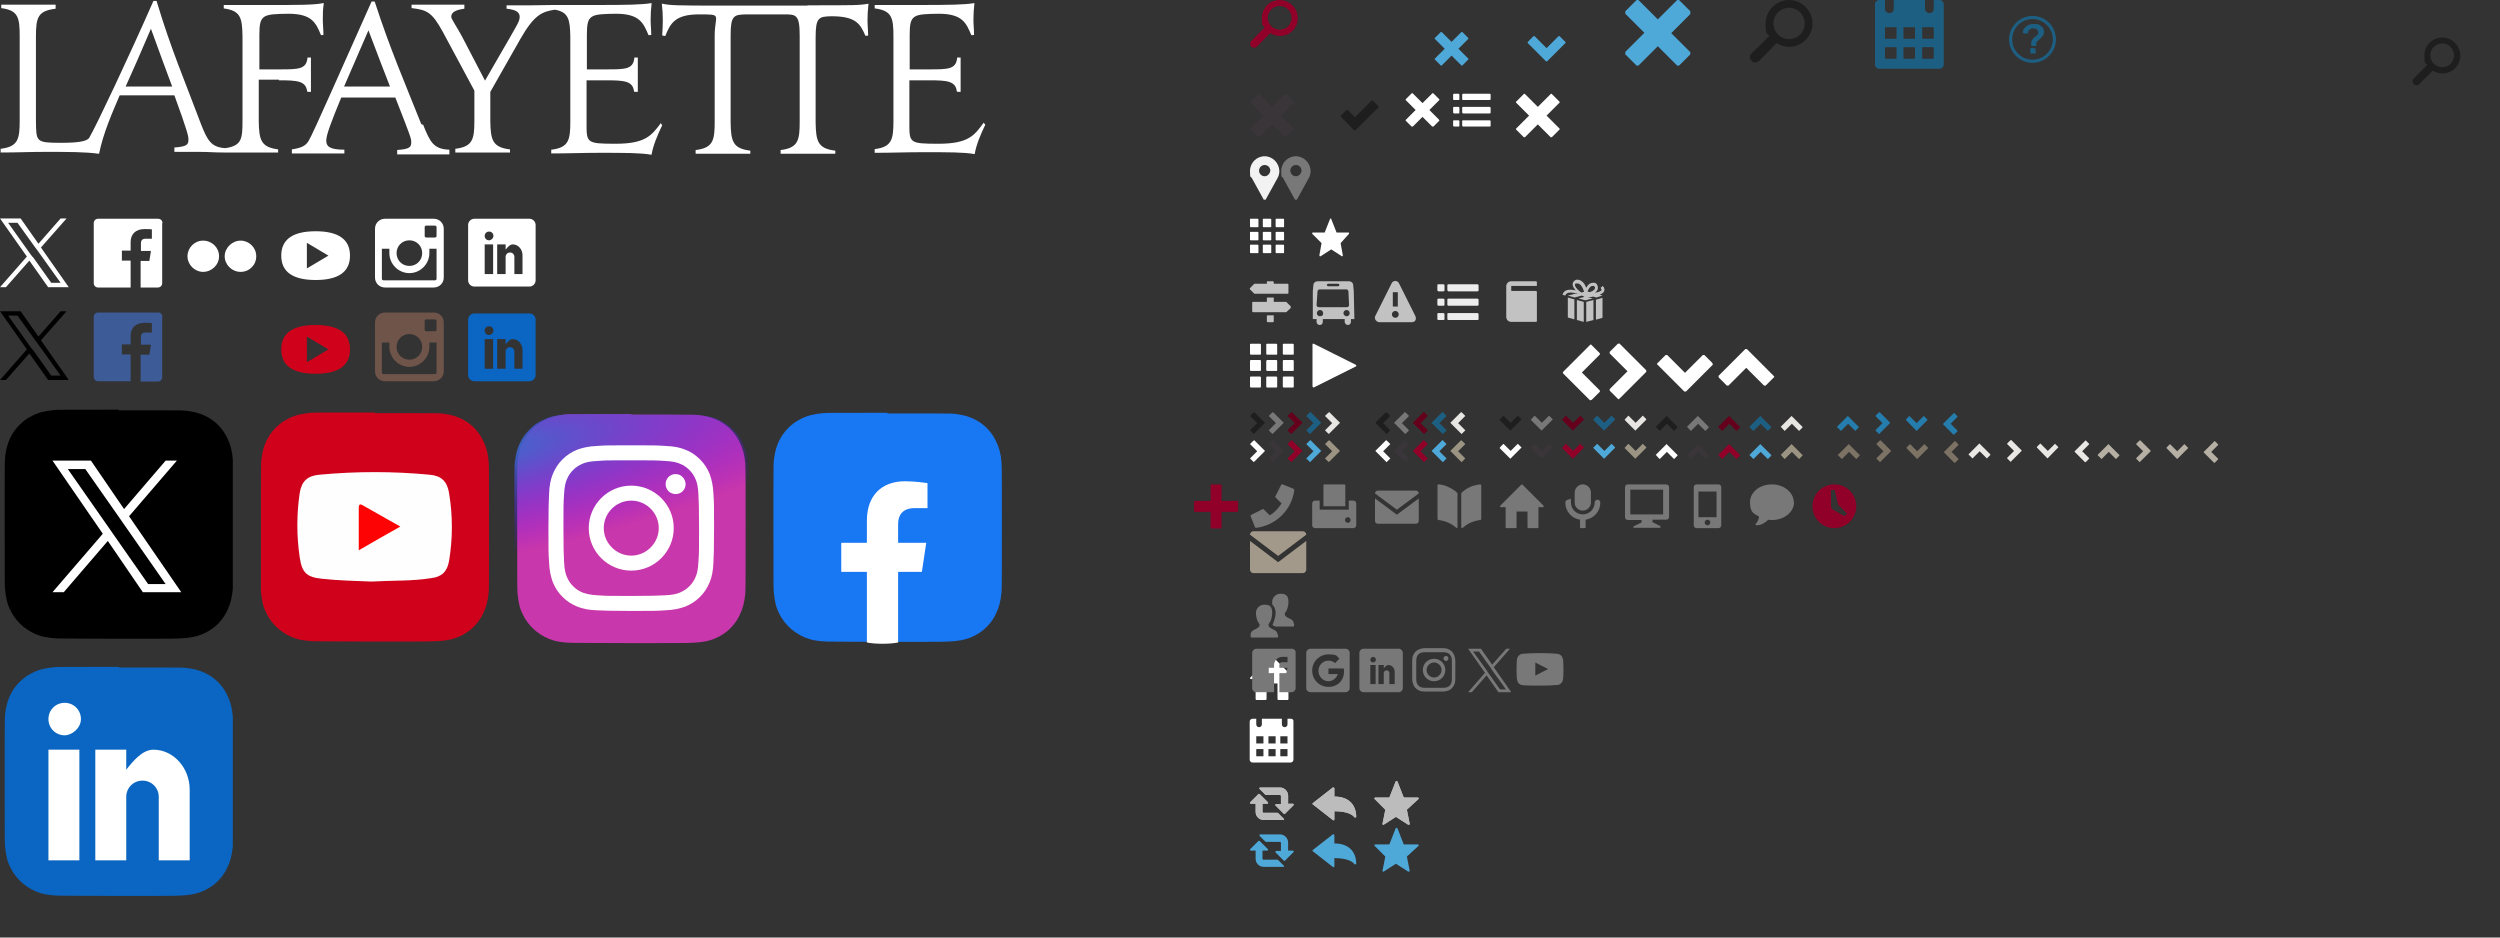 <svg id="Layer_1" data-name="Layer 1" xmlns="http://www.w3.org/2000/svg" width="800" height="300"><rect width="100%" height="100%" fill="#333333" stroke="none"/><defs><style>.cls-1 { fill: #910029; } .cls-1, .cls-2, .cls-3, .cls-4, .cls-5, .cls-6, .cls-7, .cls-8, .cls-9, .cls-10, .cls-11, .cls-12, .cls-13, .cls-14, .cls-15, .cls-16, .cls-17, .cls-18, .cls-19, .cls-20, .cls-21, .cls-22, .cls-23, .cls-24, .cls-25, .cls-26, .cls-27, .cls-28, .cls-29 { stroke-width: 0px; } .cls-2 { fill: #0a66c2; } .cls-3 { fill: #787878; } .cls-4 { fill: #1e1e1e; } .cls-5 { fill: #9b9482; } .cls-6 { fill: #b5b0a3; } .cls-7 { fill: url(#radial-gradient); } .cls-8 { fill: #e9e8e4; } .cls-9 { fill: #1d5f83; } .cls-10 { fill: #3c5b97; } .cls-11 { fill: #257dad; } .cls-12 { fill: #a2998b; } .cls-13 { fill: #d0011b; } .cls-14 { fill: #393539; } .cls-15, .cls-27 { isolation: isolate; opacity: .7; } .cls-15, .cls-29 { fill: #fff; } .cls-16 { fill: #000; } .cls-17 { fill: #65001c; } .cls-18 { fill: #4ea8d8; } .cls-19 { fill: #e8e6e2; } .cls-20 { fill: url(#radial-gradient-2); } .cls-21 { fill: #1877f2; } .cls-22 { fill: #fe0303; } .cls-23 { fill: #f2f2f2; } .cls-24 { fill: #bcbcbc; } .cls-25, .cls-27 { fill: #fefefe; } .cls-26 { fill: #7d7364; } .cls-28 { fill: #6e5449; }</style><radialGradient id="radial-gradient" cx="-4818.7" cy="-1933.1" fx="-4818.7" fy="-1933.1" r="36.5" gradientTransform="matrix(0 -2 -1.8 0 -3364.9 -9378.6)" gradientUnits="userSpaceOnUse"><stop offset="0" stop-color="#fd5"/><stop offset="0" stop-color="#fd5"/><stop offset=".5" stop-color="#ff543e"/><stop offset="1" stop-color="#c837ab"/></radialGradient><radialGradient id="radial-gradient-2" cx="506.5" cy="1068.2" fx="506.5" fy="1068.2" r="37.5" gradientTransform="rotate(78.7 -2195.072 -2088.94) scale(.9 -3.7)" gradientUnits="userSpaceOnUse"><stop offset="0" stop-color="#3771c8"/><stop offset="0" stop-color="#3771c8"/><stop offset="1" stop-color="#60f" stop-opacity="0"/></radialGradient></defs><path class="cls-1" d="M409.5 0c-3.2 0-5.7 2.6-5.7 5.7s.3 2.2.9 3.1l-4.3 4.3c-.5.5-.5 1.3 0 1.8.2.2.6.4.9.4s.6-.1.9-.4l4.3-4.3c.9.6 1.9.9 3.1.9 3.2 0 5.7-2.6 5.7-5.7S412.7 0 409.5 0zm0 9.5c-2.1 0-3.8-1.7-3.8-3.8s1.7-3.8 3.8-3.8 3.8 1.7 3.8 3.8-1.6 3.8-3.8 3.8z"/><path class="cls-4" d="M781.5 12c-3.2 0-5.7 2.6-5.7 5.7s.3 2.2.9 3.1l-4.3 4.3c-.5.5-.5 1.3 0 1.8.2.2.6.4.9.4s.6-.1.9-.4l4.3-4.3c.9.6 1.9.9 3.1.9 3.2 0 5.7-2.6 5.7-5.7s-2.6-5.8-5.8-5.8zm0 9.5c-2.1 0-3.8-1.7-3.8-3.8s1.7-3.8 3.8-3.8 3.8 1.7 3.8 3.8-1.6 3.8-3.8 3.8zM572.5 0c-4.1 0-7.5 3.4-7.5 7.5s.4 2.9 1.2 4l-5.7 5.6c-.7.6-.7 1.7 0 2.4.3.3.7.5 1.2.5s.8-.2 1.2-.5l5.6-5.7c1.2.7 2.5 1.2 4 1.2 4.1 0 7.5-3.4 7.5-7.5S576.6 0 572.5 0zm0 12.5c-2.8 0-5-2.2-5-5s2.2-5 5-5 5 2.2 5 5-2.2 5-5 5z"/><path class="cls-29" d="M288.6 25.7c0-.1 0 0 0 0zM400 70.2v2.3s.1.2.2.2h2.3c.1 0 .2 0 .2-.2v-2.3s-.1-.2-.2-.2h-2.3c-.1 0-.2 0-.2.2zm4.1 0v2.3s.1.2.2.2h2.3c.1 0 .2 0 .2-.2v-2.3s-.1-.2-.2-.2h-2.3c-.1 0-.2 0-.2.2zm4.1 0v2.3s.1.2.2.2h2.3c.1 0 .2 0 .2-.2v-2.3s-.1-.2-.2-.2h-2.3s-.2 0-.2.2zm-8.2 4.2v2.3s.1.2.2.2h2.3c.1 0 .2 0 .2-.2v-2.3s-.1-.2-.2-.2h-2.3c-.1 0-.2 0-.2.2zm4.1 0v2.3s.1.2.2.2h2.3c.1 0 .2 0 .2-.2v-2.3s-.1-.2-.2-.2h-2.3c-.1 0-.2 0-.2.2zm4.1 0v2.3s.1.2.2.2h2.3c.1 0 .2 0 .2-.2v-2.3s-.1-.2-.2-.2h-2.3s-.2 0-.2.2zm-8.2 4.1v2.3s.1.2.2.2h2.3c.1 0 .2 0 .2-.2v-2.3s-.1-.2-.2-.2h-2.3c-.1 0-.2 0-.2.2zm4.1 0v2.3s.1.2.2.2h2.3c.1 0 .2 0 .2-.2v-2.3s-.1-.2-.2-.2h-2.3c-.1 0-.2 0-.2.2zm4.1 0v2.3s.1.2.2.2h2.3c.1 0 .2 0 .2-.2v-2.3s-.1-.2-.2-.2h-2.3s-.2 0-.2.2zM138.8 70h-15.6c-1.8 0-3.2 1.4-3.2 3.2v15.6c0 1.8 1.4 3.2 3.2 3.2h15.6c1.8 0 3.2-1.4 3.2-3.2V73.2c0-1.8-1.4-3.2-3.2-3.2zm-7.8 6.9c2.3 0 4.1 1.8 4.1 4.1s-1.8 4.1-4.1 4.1-4.1-1.8-4.1-4.1 1.8-4.1 4.1-4.1zm8.7 12.3c0 .3-.2.5-.5.5h-16.5c-.3 0-.5-.2-.5-.5v-9.6h2.4V81c0 3.5 2.9 6.4 6.4 6.4s6.4-2.9 6.4-6.4 0-.9-.1-1.4h2.4v9.6h.1zm0-13.7c0 .3-.2.5-.5.5h-2.8c-.3 0-.5-.2-.5-.5v-2.8c0-.3.2-.5.5-.5h2.8c.3 0 .5.2.5.5v2.8z"/><path class="cls-28" d="M138.8 100h-15.6c-1.8 0-3.2 1.4-3.2 3.2v15.6c0 1.8 1.4 3.2 3.2 3.2h15.6c1.8 0 3.2-1.4 3.2-3.2v-15.6c0-1.8-1.4-3.2-3.2-3.2zm-7.8 6.9c2.3 0 4.1 1.8 4.1 4.1s-1.8 4.1-4.1 4.1-4.1-1.8-4.1-4.1 1.8-4.1 4.1-4.1zm8.7 12.3c0 .3-.2.5-.5.5h-16.5c-.3 0-.5-.2-.5-.5v-9.6h2.4v1.4c0 3.5 2.9 6.4 6.4 6.4s6.4-2.9 6.4-6.4 0-.9-.1-1.4h2.4v9.6h.1zm0-13.7c0 .3-.2.5-.5.5h-2.8c-.3 0-.5-.2-.5-.5v-2.8c0-.3.2-.5.5-.5h2.8c.3 0 .5.2.5.5v2.8z"/><path class="cls-13" d="M101 104c-7.3 0-11 2.6-11 7.8s3.7 7.8 11 7.8 11-2.6 11-7.8-3.7-7.8-11-7.8zm-2.8 11.9v-8.2l6.9 4.1-6.9 4.1z"/><path class="cls-29" d="M101 74c-7.3 0-11 2.6-11 7.8s3.7 7.8 11 7.8 11-2.6 11-7.8-3.7-7.8-11-7.8zm-2.8 11.9v-8.2l6.9 4.1-6.9 4.1zM70.1 82c0-2.8-2.3-5-5.1-5s-5 2.3-5 5 2.3 5 5 5 5.1-2.2 5.1-5zM82 82c0-2.8-2.3-5-5-5s-5.1 2.3-5.1 5 2.3 5 5.1 5 5-2.2 5-5z"/><path class="cls-10" d="M52 101.4c0-.8-.6-1.4-1.4-1.4H31.4c-.8 0-1.4.6-1.4 1.4v19.2c0 .8.6 1.4 1.4 1.4h10.4v-8.6H39v-3.2h2.8v-2.7c0-2.5 1.5-4.2 4.5-4.2s2.3.2 2.3.2v2.9h-2.1c-.9 0-1.4.5-1.4 1.4v2.5h3.2l-.5 3.2H45v8.6h5.5c.8 0 1.4-.6 1.4-1.4v-19.3h.1z"/><path class="cls-29" d="M52 71.4c0-.8-.6-1.4-1.4-1.4H31.4c-.8 0-1.4.6-1.4 1.4v19.2c0 .8.6 1.4 1.4 1.4h10.4v-8.6H39v-3.2h2.8v-2.7c0-2.5 1.5-4.2 4.5-4.2s2.3.2 2.3.2v2.9h-2.1c-.9 0-1.4.5-1.4 1.4v2.5h3.2l-.5 3.2H45V92h5.5c.8 0 1.4-.6 1.4-1.4V71.4h.1z"/><path class="cls-14" d="M409.9 37l4.1-4.1s.1 0 .1-.2c0 0 0-.2-.1-.2l-2.4-2.4s-.1-.1-.2-.1-.2 0-.2.1l-4.1 4.1-4.1-4.1s-.1-.1-.2-.1-.2 0-.2.1l-2.4 2.4s-.1 0-.1.2c0 0 0 .2.1.2l4.1 4.1-4.1 4.1s-.1 0-.1.2c0 0 0 .2.1.2l2.4 2.4h.4l4.1-4.1 4.1 4.1h.4l2.4-2.4s.1 0 .1-.2c0 0 0-.2-.1-.2l-4.1-4.1z"/><path class="cls-29" d="M494.9 37l4.1-4.1s.1 0 .1-.2c0 0 0-.2-.1-.2l-2.4-2.4s-.1-.1-.2-.1-.2 0-.2.1l-4.1 4.1-4.1-4.1s-.1-.1-.2-.1-.2 0-.2.1l-2.4 2.4s-.1 0-.1.2c0 0 0 .2.1.2l4.1 4.1-4.1 4.1s-.1 0-.1.2c0 0 0 .2.1.2l2.4 2.4h.4l4.1-4.1 4.1 4.1h.4l2.4-2.4s.1 0 .1-.2c0 0 0-.2-.1-.2l-4.1-4.1z"/><path class="cls-4" d="M441.1 34.4c.1 0 .1-.3 0-.4l-1.8-1.8h-.4l-5.3 5.3-2.3-2.3h-.4l-1.8 1.8c-.1 0-.1.3 0 .4l4.2 4.3h.4l7.4-7.3z"/><path class="cls-23" d="M404.7 50c-2.6 0-4.7 2.1-4.7 4.7s.2 1.6.6 2.3l3.8 6.9h.6l3.8-6.9c.4-.7.6-1.5.6-2.3-.1-2.6-2.2-4.7-4.7-4.7zm0 6.4c-1 0-1.8-.8-1.8-1.8s.8-1.8 1.8-1.8 1.8.8 1.8 1.8c-.1 1-.9 1.8-1.8 1.8z"/><path class="cls-15" d="M413 98.4c.1 0 .1-.3 0-.4l-1.4-1.4h-4v-1.4h-2.2v1.4H401c-.1 0-.3 0-.3.3v2.7c0 .2.1.3.3.3h10.6l1.4-1.3v-.2zm-.7-7.3c0-.2-.1-.3-.3-.3h-4.4v-.5c0-.2-.1-.3-.3-.3h-1.6c-.2 0-.3 0-.3.3v.5h-4l-1.4 1.4c-.1 0-.1.3 0 .4l1.4 1.4H412c.2 0 .3 0 .3-.3v-2.8.2zm-4.7 9.8h-2.2v1.9c0 .2.1.3.3.3h1.6c.1 0 .3 0 .3-.3v-1.9zm45.3.2l-5.2-10.4c-.2-.5-.7-.8-1.2-.8s-1 .3-1.2.8l-5.2 10.4c-.2.4-.2.9.1 1.3.3.4.7.7 1.2.7h10.4c.5 0 .9-.2 1.2-.7.1-.4.1-.9-.1-1.3zm-7.2-7.6h1.6v4.6h-1.6v-4.6zm.8 8.2c-.6 0-1.1-.5-1.1-1.1s.5-1.1 1.1-1.1 1.1.5 1.1 1.1-.5 1.1-1.1 1.1zm15.7-1.2s-.1-.3-.3-.3h-1.6c-.2 0-.3 0-.3.3v1.6c0 .2.1.3.3.3h1.6c.1 0 .3 0 .3-.3v-1.6zm0-4.6c0-.2-.1-.3-.3-.3h-1.6c-.2 0-.3 0-.3.3v1.6c0 .2.1.3.3.3h1.6c.1 0 .3 0 .3-.3v-1.6zm0-4.6c0-.2-.1-.3-.3-.3h-1.6c-.2 0-.3 0-.3.3v1.6s.1.3.3.3h1.6c.1 0 .3 0 .3-.3v-1.6zm10.9 9.2s-.1-.3-.3-.3h-9.3c-.2 0-.3 0-.3.3v1.6c0 .2.1.3.3.3h9.3c.1 0 .3 0 .3-.3v-1.6zm0-4.6c0-.2-.1-.3-.3-.3h-9.3c-.2 0-.3 0-.3.3v1.6c0 .2.1.3.3.3h9.3c.1 0 .3 0 .3-.3v-1.6zm0-4.6c0-.2-.1-.3-.3-.3h-9.3c-.2 0-.3 0-.3.3v1.6s.1.3.3.3h9.3c.1 0 .3 0 .3-.3v-1.6z"/><path class="cls-15" d="M462.2 100.5s-.1-.3-.3-.3h-1.6c-.2 0-.3 0-.3.3v1.6c0 .2.1.3.3.3h1.6c.1 0 .3 0 .3-.3v-1.6zm0-4.6c0-.2-.1-.3-.3-.3h-1.6c-.2 0-.3 0-.3.3v1.6c0 .2.1.3.3.3h1.6c.1 0 .3 0 .3-.3v-1.6zm0-4.6c0-.2-.1-.3-.3-.3h-1.6c-.2 0-.3 0-.3.3v1.6s.1.3.3.3h1.6c.1 0 .3 0 .3-.3v-1.6zm10.9 9.2s-.1-.3-.3-.3h-9.3c-.2 0-.3 0-.3.3v1.6c0 .2.1.3.3.3h9.3c.1 0 .3 0 .3-.3v-1.6zm0-4.6c0-.2-.1-.3-.3-.3h-9.3c-.2 0-.3 0-.3.3v1.6c0 .2.1.3.3.3h9.3c.1 0 .3 0 .3-.3v-1.6zm0-4.6c0-.2-.1-.3-.3-.3h-9.3c-.2 0-.3 0-.3.3v1.6s.1.3.3.3h9.3c.1 0 .3 0 .3-.3v-1.6z"/><path class="cls-29" d="M467 38.7s-.1-.2-.2-.2h-1.5c-.1 0-.3 0-.3.2v1.5s.1.3.3.3h1.5c.1 0 .2 0 .2-.3v-1.5zm0-4.2s-.1-.3-.2-.3h-1.5c-.1 0-.3 0-.3.3V36s.1.3.3.3h1.5c.1 0 .2 0 .2-.3v-1.5zm0-4.2c0-.1-.1-.3-.2-.3h-1.5c-.1 0-.3.1-.3.3v1.5c0 .1.1.2.3.2h1.5c.1 0 .2-.1.2-.2v-1.5zm10 8.4s-.1-.2-.3-.2h-8.5c-.1 0-.3 0-.3.2v1.5s.1.3.3.3h8.5c.1 0 .3 0 .3-.3v-1.5zm0-4.2s-.1-.3-.3-.3h-8.5c-.1 0-.3 0-.3.3V36s.1.3.3.3h8.5c.1 0 .3 0 .3-.3v-1.5zm0-4.2c0-.1-.1-.3-.3-.3h-8.5c-.1 0-.3.1-.3.3v1.5c0 .1.1.2.3.2h8.5c.1 0 .3-.1.3-.2v-1.5z"/><path class="cls-15" d="M491.8 90.3c0-.2-.1-.3-.3-.3h-7.9c-.9 0-1.6.7-1.6 1.6v9.8c0 .9.7 1.6 1.6 1.6h7.9c.2 0 .3 0 .3-.3v-9.3c0-.2-.1-.3-.3-.3h-7.9v-1.6h8.2v-1.2z"/><path class="cls-27" d="M430.9 101.2c-.3 0-.6-.2-.8-.4-.1-.2-.2-.4-.2-.6 0-.6.5-1 1-1s1 .4 1 1-.4 1-1 1zm-7.7-.3c-.2.2-.5.3-.8.3-.6 0-1-.4-1-1s.5-1 1-1 1 .4 1 1-.1.5-.2.7zm-1.6-7.6c0-.4.3-.7.7-.7h8.5c.4 0 .7.3.7.7l.2 4.3c0 .4-.3.7-.7.7h-9c-.4 0-.7-.3-.7-.7l.3-4.3zm3.4-2.5h3.2c.2 0 .4.2.4.4s-.2.4-.4.4H425c-.2 0-.4-.2-.4-.4s.2-.4.4-.4zm8.2 2.3l-.2-2c0-.6-.7-1.1-1.3-1.1h-10.1c-.6 0-1.3.5-1.3 1.1l-.2 2v9h1.2v.9c0 .5.4 1 1 1s1-.4 1-1v-.9h7v.9c0 .5.5 1 1 1s1-.4 1-1v-.9h1.1l-.2-9z"/><path class="cls-29" d="M420.3 124h.1l13.4-6.7c.1 0 .2 0 .2-.3s-.1-.2-.2-.3l-13.4-6.7h-.3s-.1 0-.1.2v13.4s0 .2.1.2c0 0 .1.2.2.2zM400 110.3v2.9c0 .2.1.3.3.3h2.9c.2 0 .3 0 .3-.3v-2.9c0-.2-.1-.3-.3-.3h-2.9c-.2 0-.3 0-.3.3zm5.2 0v2.9c0 .2.1.3.3.3h2.9c.2 0 .3 0 .3-.3v-2.9c0-.2-.1-.3-.3-.3h-2.9c-.1 0-.3 0-.3.3zm5.3 0v2.9c0 .2.1.3.3.3h2.9c.2 0 .3 0 .3-.3v-2.9c0-.2-.1-.3-.3-.3h-2.9c-.2 0-.3 0-.3.3zm-10.5 5.2v2.9c0 .2.1.3.3.3h2.9c.2 0 .3 0 .3-.3v-2.9c0-.2-.1-.3-.3-.3h-2.9c-.2 0-.3.2-.3.3zm5.2 0v2.9c0 .2.1.3.3.3h2.9c.2 0 .3 0 .3-.3v-2.9c0-.2-.1-.3-.3-.3h-2.9c-.1 0-.3.2-.3.3zm5.3 0v2.9c0 .2.1.3.3.3h2.9c.2 0 .3 0 .3-.3v-2.9c0-.2-.1-.3-.3-.3h-2.9c-.2 0-.3.2-.3.3zm-10.5 5.3v2.9c0 .2.1.3.3.3h2.9c.2 0 .3 0 .3-.3v-2.9c0-.2-.1-.3-.3-.3h-2.9c-.2 0-.3 0-.3.3zm5.2 0v2.9c0 .2.1.3.3.3h2.9c.2 0 .3 0 .3-.3v-2.9c0-.2-.1-.3-.3-.3h-2.9c-.1 0-.3 0-.3.3zm5.3 0v2.9c0 .2.1.3.3.3h2.9c.2 0 .3 0 .3-.3v-2.9c0-.2-.1-.3-.3-.3h-2.9c-.2 0-.3 0-.3.3z"/><path class="cls-18" d="M419.1 141l-1 1c-.1.1-.1.2 0 .2l2.2 2.2-2.2 2.2c-.1.1-.1.2 0 .2l1 1c.1.1.2.1.2 0l3.4-3.4c.1-.1.1-.2 0-.2l-3.4-3.4h-.1v.2h-.1z"/><path class="cls-9" d="M419.1 132l-1 1c-.1.1-.1.2 0 .2l2.2 2.2-2.2 2.2c-.1.1-.1.2 0 .2l1 1c.1.1.2.1.2 0l3.4-3.4c.1-.1.1-.2 0-.2l-3.4-3.4h-.1v.2h-.1z"/><path class="cls-14" d="M407.2 141h-.1l-1 1c-.1.1-.1.2 0 .2l2.2 2.2-2.2 2.2c-.1.1-.1.2 0 .2l1 1h.2l3.4-3.4c.1-.1.1-.2 0-.2l-3.4-3.4v.2h-.1z"/><path class="cls-4" d="M401.2 132h-.1l-1 1c-.1.1-.1.2 0 .2l2.2 2.2-2.2 2.2c-.1.1-.1.2 0 .2l1 1h.2l3.4-3.4c.1-.1.1-.2 0-.2l-3.4-3.4v.2h-.1z"/><path class="cls-3" d="M407.2 132h-.1l-1 1c-.1.1-.1.2 0 .2l2.2 2.2-2.2 2.2c-.1.1-.1.2 0 .2l1 1h.2l3.4-3.4c.1-.1.1-.2 0-.2l-3.4-3.4v.2h-.1z"/><path class="cls-1" d="M413.2 141h-.1l-1 1c-.1.1-.1.2 0 .2l2.2 2.2-2.2 2.2c-.1.1-.1.2 0 .2l1 1h.2l3.4-3.4c.1-.1.1-.2 0-.2l-3.4-3.4v.2h-.1z"/><path class="cls-17" d="M413.1 132l-1 1c-.1.1-.1.2 0 .2l2.2 2.2-2.2 2.2c-.1.1-.1.2 0 .2l1 1c.1.1.2.1.2 0l3.4-3.4c.1-.1.1-.2 0-.2l-3.4-3.4h-.1v.2h-.1z"/><path class="cls-5" d="M425.2 141h-.1l-1 1c-.1.1-.1.2 0 .2l2.2 2.2-2.2 2.2c-.1.1-.1.2 0 .2l1 1h.2l3.4-3.4c.1-.1.1-.2 0-.2l-3.4-3.4v.2h-.1z"/><path class="cls-19" d="M425.2 132h-.1l-1 1c-.1.1-.1.2 0 .2l2.2 2.2-2.2 2.2c-.1.1-.1.2 0 .2l1 1h.2l3.4-3.4c.1-.1.1-.2 0-.2l-3.4-3.4v.2h-.1z"/><path class="cls-29" d="M401.2 141h-.1l-1 1c-.1.1-.1.2 0 .2l2.2 2.2-2.2 2.2c-.1.1-.1.2 0 .2l1 1h.2l3.4-3.4c.1-.1.1-.2 0-.2l-3.4-3.4v.2h-.1z"/><path class="cls-18" d="M461.8 141l1 1c.1.1.1.2 0 .2l-2.2 2.2 2.2 2.2c.1.1.1.2 0 .2l-1 1c-.1.1-.2.1-.2 0l-3.4-3.4c-.1-.1-.1-.2 0-.2l3.4-3.4h.1s0 .2.1.2z"/><path class="cls-9" d="M461.8 132l1 1c.1.1.1.2 0 .2l-2.2 2.2 2.2 2.2c.1.1.1.2 0 .2l-1 1c-.1.1-.2.1-.2 0l-3.4-3.4c-.1-.1-.1-.2 0-.2l3.4-3.4h.1s0 .2.1.2z"/><path class="cls-14" d="M449.7 141h.1l1 1c.1.1.1.2 0 .2l-2.2 2.2 2.2 2.2c.1.1.1.2 0 .2l-1 1c-.1.1-.2.1-.2 0l-3.4-3.4c-.1-.1-.1-.2 0-.2l3.4-3.4c0 .1 0 .2.1.2z"/><path class="cls-4" d="M443.7 132h.1l1 1c.1.1.1.2 0 .2l-2.2 2.2 2.2 2.2c.1.1.1.2 0 .2l-1 1c-.1.1-.2.1-.2 0l-3.4-3.4c-.1-.1-.1-.2 0-.2l3.4-3.4c0 .1 0 .2.1.2z"/><path class="cls-3" d="M449.7 132h.1l1 1c.1.1.1.2 0 .2l-2.2 2.2 2.2 2.2c.1.1.1.2 0 .2l-1 1c-.1.1-.2.1-.2 0l-3.4-3.4c-.1-.1-.1-.2 0-.2l3.4-3.4c0 .1 0 .2.1.2z"/><path class="cls-1" d="M455.7 141h.1l1 1c.1.1.1.2 0 .2l-2.2 2.2 2.2 2.2c.1.1.1.2 0 .2l-1 1c-.1.1-.2.1-.2 0l-3.4-3.4c-.1-.1-.1-.2 0-.2l3.4-3.4c0 .1 0 .2.1.2z"/><path class="cls-17" d="M455.8 132l1 1c.1.1.1.2 0 .2l-2.2 2.2 2.2 2.2c.1.1.1.2 0 .2l-1 1c-.1.1-.2.1-.2 0l-3.4-3.4c-.1-.1-.1-.2 0-.2l3.4-3.4h.1s0 .2.1.2z"/><path class="cls-5" d="M467.7 141h.1l1 1c.1.1.1.2 0 .2l-2.2 2.2 2.2 2.2c.1.1.1.2 0 .2l-1 1c-.1.1-.2.1-.2 0l-3.4-3.4c-.1-.1-.1-.2 0-.2l3.4-3.4c0 .1 0 .2.1.2z"/><path class="cls-19" d="M467.7 132h.1l1 1c.1.1.1.2 0 .2l-2.2 2.2 2.2 2.2c.1.1.1.2 0 .2l-1 1c-.1.1-.2.1-.2 0l-3.4-3.4c-.1-.1-.1-.2 0-.2l3.4-3.4c0 .1 0 .2.1.2z"/><path class="cls-29" d="M443.7 141h.1l1 1c.1.1.1.2 0 .2l-2.2 2.2 2.2 2.2c.1.1.1.2 0 .2l-1 1c-.1.1-.2.1-.2 0l-3.4-3.4c-.1-.1-.1-.2 0-.2l3.4-3.4c0 .1 0 .2.1.2z"/><path class="cls-18" d="M510 143.1l1-1h.2l2.2 2.2 2.2-2.2c0-.1.2-.1.2 0l1 1v.2l-3.4 3.4c0 .1-.2.1-.2 0l-3.4-3.4c0-.1.2-.2.2-.2z"/><path class="cls-9" d="M510 134.1l1-1h.2l2.2 2.2 2.2-2.2c0-.1.2-.1.2 0l1 1v.2l-3.4 3.4c0 .1-.2.1-.2 0l-3.4-3.4c0-.1.2-.2.2-.2z"/><path class="cls-14" d="M490 143.2c0-.1 1-1.1 1-1.1h.2l2.2 2.2 2.2-2.2h.2l1 1c.1.1.1.2 0 .2l-3.4 3.4c-.1.1-.2.1-.2 0l-3.4-3.4h.2z"/><path class="cls-4" d="M480 134.2c0-.1 1-1.1 1-1.1h.2l2.2 2.2 2.2-2.2h.2l1 1c.1.1.1.2 0 .2l-3.4 3.4c-.1.1-.2.1-.2 0l-3.4-3.4h.2z"/><path class="cls-3" d="M490 134.2c0-.1 1-1.1 1-1.1h.2l2.2 2.2 2.2-2.2h.2l1 1c.1.1.1.2 0 .2l-3.4 3.4c-.1.1-.2.1-.2 0l-3.4-3.4h.2z"/><path class="cls-1" d="M500 143.2c0-.1 1-1.1 1-1.1h.2l2.2 2.2 2.2-2.2h.2l1 1c.1.1.1.2 0 .2l-3.4 3.4c-.1.1-.2.1-.2 0l-3.4-3.4h.2z"/><path class="cls-17" d="M500 134.1l1-1h.2l2.2 2.2 2.2-2.2h.2l1 1c.1.1.1.2 0 .2l-3.4 3.4c-.1.1-.2.1-.2 0l-3.4-3.4c0-.1.2-.2.2-.2z"/><path class="cls-5" d="M520 143.2c0-.1 1-1.1 1-1.1 0-.1.2-.1.2 0l2.2 2.2 2.2-2.2c0-.1.2-.1.2 0l1 1v.2l-3.4 3.4c0 .1-.2.1-.2 0l-3.4-3.4h.2z"/><path class="cls-19" d="M520 134.2c0-.1 1-1.1 1-1.1 0-.1.2-.1.2 0l2.2 2.2 2.2-2.2c0-.1.2-.1.2 0l1 1v.2l-3.4 3.4c0 .1-.2.1-.2 0l-3.4-3.4h.2z"/><path class="cls-29" d="M480 143.2c0-.1 1-1.1 1-1.1h.2l2.2 2.2 2.2-2.2h.2l1 1c.1.1.1.2 0 .2l-3.4 3.4c-.1.1-.2.1-.2 0l-3.4-3.4h.2z"/><path class="cls-18" d="M560 145.8l1 1c0 .1.2.1.2 0l2.2-2.2 2.2 2.2c0 .1.2.1.2 0l1-1v-.2l-3.4-3.4c0-.1-.2-.1-.2 0l-3.4 3.4c0 .1.2.1.2.2z"/><path class="cls-9" d="M560 136.8l1 1c0 .1.2.1.2 0l2.2-2.2 2.2 2.2c0 .1.2.1.2 0l1-1v-.2l-3.4-3.4c0-.1-.2-.1-.2 0l-3.4 3.4c0 .1.2.1.2.2z"/><path class="cls-14" d="M540 145.7c0 .1 1 1.1 1 1.1 0 .1.2.1.2 0l2.2-2.2 2.2 2.2c0 .1.2.1.2 0l1-1v-.2l-3.4-3.4c0-.1-.2-.1-.2 0l-3.4 3.4s.2 0 .2.1z"/><path class="cls-4" d="M530 136.7c0 .1 1 1.1 1 1.1 0 .1.2.1.2 0l2.2-2.2 2.2 2.2c0 .1.2.1.2 0l1-1v-.2l-3.4-3.4c0-.1-.2-.1-.2 0l-3.4 3.4s.2 0 .2.1z"/><path class="cls-3" d="M540 136.7c0 .1 1 1.1 1 1.1 0 .1.2.1.2 0l2.2-2.2 2.2 2.2c0 .1.2.1.2 0l1-1v-.2l-3.4-3.4c0-.1-.2-.1-.2 0l-3.4 3.4s.2 0 .2.1z"/><path class="cls-1" d="M550 145.7c0 .1 1 1.1 1 1.1 0 .1.2.1.2 0l2.2-2.2 2.2 2.2c0 .1.2.1.2 0l1-1v-.2l-3.4-3.4c0-.1-.2-.1-.2 0l-3.4 3.4s.2 0 .2.1z"/><path class="cls-17" d="M550 136.8l1 1c0 .1.2.1.2 0l2.2-2.2 2.2 2.2c0 .1.2.1.2 0l1-1v-.2l-3.4-3.4c0-.1-.2-.1-.2 0l-3.4 3.4c0 .1.2.1.2.2z"/><path class="cls-5" d="M570 145.7c0 .1 1 1.1 1 1.1 0 .1.2.1.2 0l2.2-2.2 2.2 2.2c0 .1.2.1.2 0l1-1v-.2l-3.4-3.4c0-.1-.2-.1-.2 0l-3.4 3.4s.2 0 .2.1z"/><path class="cls-19" d="M570 136.7c0 .1 1 1.1 1 1.1 0 .1.2.1.2 0l2.2-2.2 2.2 2.2c0 .1.2.1.2 0l1-1v-.2l-3.4-3.4c0-.1-.2-.1-.2 0l-3.4 3.4s.2 0 .2.1z"/><path class="cls-29" d="M530 145.7c0 .1 1 1.1 1 1.1 0 .1.2.1.2 0l2.2-2.2 2.2 2.2c0 .1.2.1.2 0l1-1v-.2l-3.4-3.4c0-.1-.2-.1-.2 0l-3.4 3.4s.2 0 .2.1z"/><path class="cls-3" d="M414.7 50c-2.6 0-4.7 2.1-4.7 4.7s.2 1.6.6 2.3l3.8 6.9h.6l3.8-6.9c.4-.7.6-1.5.6-2.3-.1-2.6-2.2-4.7-4.7-4.7zm0 6.4c-1 0-1.8-.8-1.8-1.8s.8-1.8 1.8-1.8 1.8.8 1.8 1.8c-.1 1-.9 1.8-1.8 1.8zm-.7 100.3c0-.2-.1-.2-.1-.3l-3.5-1.4c-.1-.1-.3 0-.4.1l-1.9 3.8c-.1.1 0 .2.1.3l1.9 1.9c-1 1.5-2.2 2.9-3.8 3.8l-1.9-1.9c-.1-.1-.2-.1-.3-.1l-3.8 1.9c-.1.1-.2.2-.1.4l1.4 3.5c0 .1.1.1.2.2h.2c6.4-.8 11.4-5.8 12.2-12.2h-.2zm20 11.4v-7c0-.5-.4-.9-.9-.9h-1.5v2.9h-9.3v-2.9h-1.5c-.5 0-.9.4-.9.9v7c0 .5.4.9.9.9H433c.6 0 1-.4 1-.9zm-1.8-1.7c0 .5-.4.9-.9.9s-.9-.4-.9-.9.4-.9.9-.9.9.4.9.9zm-8.7-4.4h7v-6.7c0-.2-.1-.3-.3-.3h-6.4c-.2 0-.3.1-.3.3v6.7zm23.5 1.1l7-5.2c0-.5-.4-.9-.9-.9h-12.2c-.5 0-.9.4-.9.9l7 5.2zm0 1.6l-7-5.2v7.2c0 .5.4.9.9.9h12.2c.5 0 .9-.4.9-.9v-7.2l-7 5.2zm19.1 4.3h.1c.1-.1.2-.2.2-.3v-10.8s0-.1-.1-.2c-1.2-1.2-2.8-1.9-3.9-2.3-1.2-.4-2.1-.4-2.1-.4-.1 0-.2 0-.2.1-.1 0-.1.1-.1.2v10.8c0 .1.1.3.3.3 0 0 3.4.3 5.7 2.5 0 0 0 .1.1.1zm1.8 0s.1 0 .2-.1c2.2-2.2 5.6-2.5 5.6-2.5.2 0 .3-.1.3-.3v-10.8c0-.1 0-.2-.1-.2s-.1-.1-.2-.1c0 0-.9.1-2.1.4-2 .6-3.2 1.6-3.9 2.3 0 .1-.1.1-.1.2v10.8c0 .1.1.2.2.3h.1z"/><path class="cls-12" d="M418 171.1c0-.6-.5-1.1-1.1-1.1h-15.8c-.6 0-1.1.5-1.1 1.1l9 6.8 9-6.8zm-18 2v9.2c0 .6.5 1.1 1.1 1.1h15.8c.6 0 1.1-.5 1.1-1.1v-9.2l-9 6.8-9-6.8z"/><path class="cls-29" d="M518 110h-.3l-2.6 2.6v.5l5.7 5.7-5.7 5.7v.5l2.6 2.6c0 .2.4.2.5 0l8.6-8.6v-.5l-8.6-8.6h-.2zm-9 18h.3l2.6-2.6c.1 0 .1-.4 0-.5l-5.7-5.7 5.7-5.7c.1 0 .1-.4 0-.5l-2.6-2.6c-.1-.2-.4-.2-.5 0l-8.6 8.6c-.1.2-.1.4 0 .5l8.6 8.6h.2zm41-7.5v.3l2.6 2.6h.5l5.7-5.7 5.7 5.7h.5l2.6-2.6c.2 0 .2-.4 0-.5l-8.6-8.6h-.5l-8.6 8.6v.2zm-2-4v-.3l-2.6-2.6h-.5l-5.7 5.7-5.7-5.7h-.5l-2.6 2.6c-.2 0-.2.4 0 .5l8.6 8.6h.5l8.6-8.6v-.2z"/><path class="cls-18" d="M469.8 18.7l-3.1-3.1 3.1-3.1c0-.1.1-.1.1-.2s0-.1-.1-.2l-1.8-1.8c-.1 0-.1-.1-.2-.1s-.1 0-.2.1l-3.1 3.1-3.1-3.1c-.1 0-.1-.1-.2-.1s-.1 0-.2.1l-1.8 1.8c0 .1-.1.1-.1.2s0 .1.1.2l3.1 3.1-3.1 3.1c0 .1-.1.1-.1.2s0 .1.1.2l1.8 1.8c.1 0 .1.1.2.1s.1 0 .2-.1l3.1-3.1 3.1 3.1c.1 0 .1.1.2.1s.1 0 .2-.1l1.8-1.8c0-.1.1-.1.1-.2s0-.2-.1-.2zm31.2-5.1s0-.1-.1-.2l-1.8-1.8c-.1-.1-.3-.1-.4 0l-3.8 3.8-3.8-3.8c-.1-.1-.3-.1-.4 0l-1.8 1.8c-.1.1-.1.3 0 .4l5.8 5.8c.1.1.3.1.4 0l5.8-5.8c.1 0 .1-.1.1-.2z"/><path class="cls-3" d="M414 199.6c0-2-2.9-1.5-2.9-3.3 0 0 1.2-1.3 1.2-3.7s-1.2-2.6-2.6-2.6-2.6 1.2-2.6 2.6v.8s1.1 1 1.1 2.7-1 3.9-1 3.9.3.3 1 .5h5.6c.2 0 .3-.1.3-.3v-.6h-.1zm-5.2 3.5c0-2-2.9-1.5-2.9-3.3 0 0 1.2-1.3 1.2-3.7s-1.2-2.6-2.6-2.6-2.6 1.2-2.6 2.6c0 2.4 1.2 3.7 1.2 3.7 0 1.8-2.9 1.3-2.9 3.3v.6c0 .2.1.3.3.3h8.2c.2 0 .3-.1.3-.3v-.6h-.2z"/><path class="cls-29" d="M460.5 38.3l-3.1-3.1 3.1-3.1s.1 0 .1-.2 0-.1-.1-.2l-1.8-1.8c-.1 0-.1-.1-.2-.1s-.1 0-.2.1l-3.1 3.1-3.1-3.1c-.1 0-.1-.1-.2-.1s-.1 0-.2.1l-1.8 1.8c0 .1-.1.1-.1.2s0 .1.1.2l3.1 3.1-3.1 3.1s-.1 0-.1.2 0 0 .1.2l1.8 1.8h.4l3.1-3.1 3.1 3.1h.4l1.8-1.8s.1 0 .1-.2c0 0-.1 0-.1-.2zM414 217.1c0-.1 0-.2-.1-.3l-6.7-6.7c-.1-.1-.3-.1-.4 0l-6.7 6.7c-.1.1-.1.2-.1.3s.2.2.3.2h1.5v6.4c0 .2.1.3.3.3h2.9c.2 0 .3-.1.3-.3v-5h3.5v5c0 .2.1.3.3.3h2.9c.2 0 .3-.1.3-.3v-6.4h1.5l.2-.2z"/><path class="cls-3" d="M494 162.1c0-.1 0-.2-.1-.3l-6.7-6.7c-.1-.1-.3-.1-.4 0l-6.7 6.7c-.1.1-.1.2-.1.3.1.1.2.2.3.2h1.5v6.4c0 .2.1.3.3.3h2.9c.2 0 .3-.1.3-.3v-5h3.5v5c0 .2.1.3.3.3h2.9c.2 0 .3-.1.3-.3v-6.4h1.5l.2-.2z"/><path class="cls-29" d="M413.1 230H412v1.8c0 .5-.4.9-.9.9s-.9-.4-.9-.9V230h-6.4v1.8c0 .5-.4.9-.9.9s-.9-.4-.9-.9V230h-1.2c-.5 0-.9.4-.9.9v12.2c0 .5.4.9.9.9H413c.5 0 .9-.4.9-.9v-12.2c.1-.5-.3-.9-.8-.9zm-8.7 12H402v-2.3h2.3v2.3h.1zm0-4.1H402v-2.3h2.3v2.3h.1zm3.8 4.1h-2.3v-2.3h2.3v2.3zm0-4.1h-2.3v-2.3h2.3v2.3zm3.8 4.1h-2.3v-2.3h2.3v2.3zm0-4.1h-2.3v-2.3h2.3v2.3z"/><path class="cls-3" d="M503.9 160.8c0 1.5 1.2 2.6 2.6 2.6s2.6-1.2 2.6-2.6v-3.2c0-1.4-1.2-2.6-2.6-2.6s-2.6 1.2-2.6 2.6v3.2zm8.2 0c0-.5-.4-.9-.9-.9s-.9.4-.9.9c0 2.1-1.7 3.8-3.8 3.8s-3.8-1.7-3.8-3.8-.4-.9-.9-.9-.9.4-.9.9c0 2.8 2 5.1 4.7 5.5v2.4c0 .2.1.3.3.3h1.2c.2 0 .3-.1.3-.3v-2.4c2.7-.4 4.7-2.7 4.7-5.5zm21-5.8h-12.2c-.5 0-.9.4-.9.9v9.6c0 .5.4.9.9.9h4.4v.8l-2.5 1.2c0 .1-.2.2-.2.3s.2.2.3.2h8.2c.2 0 .3-.1.3-.3s0-.2-.2-.3l-2.4-1.2v-.8h4.4c.5 0 .9-.4.9-.9v-9.6c0-.4-.5-.8-1-.8zm-.9 9.6h-10.5v-7.9h10.5v7.9zm17.7-9.6h-7c-.5 0-.9.4-.9.9v12.2c0 .5.4.9.9.9h7c.5 0 .9-.4.9-.9v-12.2c0-.5-.4-.9-.9-.9zm-3.5 13.1c-.5 0-.9-.4-.9-.9s.4-.9.9-.9.9.4.9.9-.4.9-.9.9zm2.9-2.6h-5.8v-8.2h5.8v8.2zm24.7-4.8c0-3.1-3.1-5.7-7-5.7s-7 2.5-7 5.7 1.1 3.6 2.9 4.6c-.2 1.5-1 2.3-1.1 2.3v.3c0 .1.2.2.3.2 1.7 0 3-1.1 3.8-1.8.4.1.8.1 1.2.1 3.9 0 7-2.6 7-5.7h-.1z"/><path class="cls-1" d="M587 155c-3.9 0-7 3.1-7 7s3.1 7 7 7 7-3.1 7-7-3.1-7-7-7zm3.1 10.1l-3.7-2.1-.2-.2c-.2-.2-.3-.5-.3-.8v-5.2h1.2l1.1 4.7 2.9 2.9-1 .7z"/><path class="cls-18" d="M540.9 16.7l-6.1-6.1 6.1-6.1v-.9L537.4.1c0-.1-.2-.1-.4-.1s-.3 0-.4.1l-6.1 6.1-6.1-6.1c-.1-.1-.2-.1-.4-.1s-.2 0-.4.1l-3.5 3.5v.8l6.1 6.1-6.1 6.1v.8l3.5 3.5c0 .1.2.1.4.1s.3 0 .4-.1l6.1-6.1 6.1 6.1c0 .1.2.1.4.1s.2 0 .4-.1l3.5-3.5v-.7z"/><path class="cls-24" d="M410.9 262.2s0-.1-.1-.2l-1.8-1.8s-.1-.1-.2-.1h-4.5c-.2 0-.3-.1-.3-.3v-2.6h1.5c.1 0 .2-.1.3-.2 0-.1 0-.2-.1-.3l-2.6-2.6c-.1-.1-.3-.1-.4 0l-2.6 2.6c-.1.1-.1.2-.1.3s.2.2.3.2h1.5v2.6c0 1.5 1.2 2.6 2.6 2.6h6.3c.1.1.2 0 .2-.2zm3-4.5c.1-.1.1-.2.1-.3s-.2-.2-.3-.2h-1.5v-2.6c0-1.4-1.2-2.6-2.6-2.6h-6.3c-.2 0-.3.1-.3.3s0 .1.1.2l1.8 1.8s.1.1.2.1h4.5c.2 0 .3.1.3.3v2.6h-1.5c-.1 0-.2.1-.3.2 0 .1 0 .2.1.3l2.6 2.6s.1.1.2.1.1 0 .2-.1l2.7-2.7zm19.5 3.8c.1.1.2.1.3.1h.1c.1 0 .2-.1.2-.3-.1-4-2.6-6.4-7-6.4v-2.6c0-.1-.1-.2-.2-.3s-.2 0-.3 0l-6.4 5c-.1 0-.1.1-.1.2s0 .2.1.2l6.4 5s.1.1.2.1h.1c.1 0 .2-.1.2-.3v-2.6c2.9 0 5.4.6 6.4 1.9zm20.5-5.8c.1-.1.1-.2.1-.3-.1-.1-.2-.2-.3-.2h-4.5l-2-5.1c0-.1-.2-.2-.3-.2s-.2.1-.3.2l-2 5.1h-4.5c-.1 0-.2.1-.3.2 0 .1 0 .2.1.3l3.4 3.4-.9 4.5c0 .1 0 .2.1.3.1.1.2.1.3 0l3.9-2.5 3.9 2.5h.4c.1-.1.1-.2.1-.3l-.9-4.5 3.7-3.4z"/><path class="cls-24" d="M410.9 262.2s0-.1-.1-.2l-1.8-1.8s-.1-.1-.2-.1h-4.5c-.2 0-.3-.1-.3-.3v-2.6h1.5c.1 0 .2-.1.3-.2 0-.1 0-.2-.1-.3l-2.6-2.6c-.1-.1-.3-.1-.4 0l-2.6 2.6c-.1.1-.1.2-.1.3s.2.2.3.2h1.5v2.6c0 1.5 1.2 2.6 2.6 2.6h6.3c.1.1.2 0 .2-.2zm3-4.5c.1-.1.1-.2.1-.3s-.2-.2-.3-.2h-1.5v-2.6c0-1.4-1.2-2.6-2.6-2.6h-6.3c-.2 0-.3.1-.3.3s0 .1.1.2l1.8 1.8s.1.1.2.1h4.5c.2 0 .3.1.3.3v2.6h-1.5c-.1 0-.2.1-.3.2 0 .1 0 .2.1.3l2.6 2.6s.1.1.2.1.1 0 .2-.1l2.7-2.7zm19.5 3.8c.1.1.2.1.3.1h.1c.1 0 .2-.1.2-.3-.1-4-2.6-6.4-7-6.4v-2.6c0-.1-.1-.2-.2-.3s-.2 0-.3 0l-6.4 5c-.1 0-.1.1-.1.2s0 .2.1.2l6.4 5s.1.1.2.1h.1c.1 0 .2-.1.2-.3v-2.6c2.9 0 5.4.6 6.4 1.9zm20.5-5.8c.1-.1.1-.2.1-.3-.1-.1-.2-.2-.3-.2h-4.5l-2-5.1c0-.1-.2-.2-.3-.2s-.2.1-.3.2l-2 5.1h-4.5c-.1 0-.2.1-.3.2 0 .1 0 .2.1.3l3.4 3.4-.9 4.5c0 .1 0 .2.1.3.1.1.2.1.3 0l3.9-2.5 3.9 2.5h.4c.1-.1.1-.2.1-.3l-.9-4.5 3.7-3.4z"/><path class="cls-18" d="M410.9 277.2s0-.1-.1-.2l-1.8-1.8s-.1-.1-.2-.1h-4.5c-.2 0-.3-.1-.3-.3v-2.6h1.5c.1 0 .2-.1.3-.2 0-.1 0-.2-.1-.3l-2.6-2.6c-.1-.1-.3-.1-.4 0l-2.6 2.6c-.1.1-.1.2-.1.3s.2.2.3.2h1.5v2.6c0 1.5 1.2 2.6 2.6 2.6h6.3c.1.1.2 0 .2-.2zm3-4.5c.1-.1.1-.2.1-.3s-.2-.2-.3-.2h-1.5v-2.6c0-1.4-1.2-2.6-2.6-2.6h-6.3c-.2 0-.3.1-.3.3s0 .1.1.2l1.8 1.8s.1.1.2.1h4.5c.2 0 .3.1.3.3v2.6h-1.5c-.1 0-.2.1-.3.2 0 .1 0 .2.1.3l2.6 2.6s.1.1.2.1.1 0 .2-.1l2.7-2.7zm19.5 3.8c.1.1.2.1.3.1h.1c.1 0 .2-.1.2-.3-.1-4-2.6-6.4-7-6.4v-2.6c0-.1-.1-.2-.2-.3-.1-.1-.2 0-.3 0l-6.4 5c-.1 0-.1.1-.1.2s0 .2.1.2l6.4 5s.1.1.2.1h.1c.1 0 .2-.1.2-.3v-2.6c2.9 0 5.4.6 6.4 1.9zm20.5-5.8c.1-.1.1-.2.1-.3-.1-.1-.2-.2-.3-.2h-4.5l-2-5.1c0-.1-.2-.2-.3-.2s-.2.1-.3.2l-2 5.1h-4.5c-.1 0-.2.1-.3.2 0 .1 0 .2.1.3l3.4 3.4-.9 4.5c0 .1 0 .2.1.3.1.1.2.1.3 0l3.9-2.5 3.9 2.5h.4c.1-.1.1-.2.1-.3l-.9-4.5 3.7-3.4z"/><path class="cls-9" d="M620.6 0h-1.8v2.8c0 .8-.6 1.4-1.4 1.4s-1.4-.7-1.4-1.4V0h-10v2.8c0 .8-.6 1.4-1.4 1.4s-1.4-.6-1.4-1.4V0h-1.8c-.8 0-1.4.6-1.4 1.4v19.2c0 .8.6 1.4 1.4 1.4h19.2c.8 0 1.4-.6 1.4-1.4V1.4c0-.8-.6-1.4-1.4-1.4zm-13.7 18.8h-3.7v-3.7h3.7v3.7zm0-6.4h-3.7V8.7h3.7v3.7zm5.9 6.4h-3.7v-3.7h3.7v3.7zm0-6.4h-3.7V8.7h3.7v3.7zm6 6.4h-3.7v-3.7h3.7v3.7zm0-6.4h-3.7V8.7h3.7v3.7z"/><path class="cls-29" d="M429 77.8l.7 3.9s0 .2-.1.3h-.2l-3.4-2.2-3.4 2.2h-.3s0-.2-.1-.3l.7-3.9-2.9-2.9c-.1 0-.1-.2-.1-.3s.1-.2.2-.2h3.8l1.7-4.3s.1-.2.2-.2.2 0 .2.2l1.7 4.3h3.8c.1 0 .2 0 .2.2s0 .2-.1.3l-2.6 2.9z"/><path class="cls-15" d="M501.7 95.2v6.4l2.1.6v-6.4m.8.2v6.4l2.2.6v-6.4m6 5.1v-6.4l-2.1.6v6.4m-3.1-5.7v6.4l2.3-.6V96m-5.9-2l-2.3.6 2.2.6 2.2-.6c.4 0 .7.3.9.4l-1.9.5 2.2.6 2.4-.6-1.6-.4c.5 0 1.1 0 1.7-.2l1 .3 2-.6-.9-.3c.7-.3 1.2-.6 1.4-1.1.2-.4.2-1-.4-1.7l-.7.6c.2.3.3.6.3.7-.2.4-.8.6-1.7.8h-.4c.1 0 .3-.2.4-.3.4-.4.6-.9.5-1.5s-.4-1.1-.9-1.3h-.7c-1 0-1.7.8-2.1 1.6-.3-.7-.6-1.4-1.1-1.8-.5-.5-1.1-.8-1.6-.8s-.6 0-.9.2c-.6.4-.9 1-.7 1.7.1.5.5 1 .9 1.5-1-.2-2.1-.3-3 0-.6.3-1 .7-1.2 1.4l.9.3c.1-.4.3-.6.7-.8.6-.3 1.5-.2 2.4 0l1.2.3m-1.2-2.8c-.1-.3 0-.5.3-.6h.5c.3 0 .7.2 1 .5.5.5.9 1.4 1.1 2.2l-.9.2c-.9-.6-1.8-1.5-2-2.2zm4.9 2.2l-.9-.2c.3-.9.9-1.8 1.6-1.8h.4c.3 0 .3.4.4.5 0 .3-.1.7-.5.9-.3.3-.7.4-1 .5z"/><path class="cls-9" d="M650.4 5.1c-4.1 0-7.5 3.4-7.5 7.5s3.4 7.5 7.5 7.5 7.5-3.4 7.5-7.5-3.3-7.5-7.5-7.5zm0 1c3.6 0 6.5 2.9 6.5 6.5s-2.9 6.5-6.5 6.5-6.5-2.9-6.5-6.5 2.9-6.5 6.5-6.5zm.2 1.6c-.4 0-.8 0-1.1.2-.4 0-.7.3-1 .5-.2.2-.5.4-.7.6-.3.4-.5.9-.5 1.4s1.6.3 1.6.3c0-.7.4-1.1.8-1.4.3-.2.7-.3 1.2-.2.2 0 .4.1.6.1.2.1.4.3.5.4 0 .2.2.3.2.6v.6c0 .1 0 .2-.2.3-.2.2-.4.4-.8.7-.3.2-.5.4-.6.6-.4.4-.5.7-.6 1.1v1.2h1.6v-.8c0-.2 0-.4.3-.6l.5-.5c.4-.3.6-.5.8-.8.4-.4.6-.6.7-.9 0-.2.2-.5.2-.7v-.3c0-.5-.2-1-.6-1.4l-.3-.3c-.4-.3-.8-.6-1.3-.7h-1.3zm-.9 7.7v1.7h1.7v-1.6c0-.1-1.7-.1-1.7-.1z"/><path class="cls-11" d="M588 136.8l1 1c0 .1.2.1.2 0l2.2-2.2 2.2 2.2c0 .1.2.1.2 0l1-1v-.2l-3.4-3.4c0-.1-.2-.1-.2 0l-3.4 3.4c0 .1.2.1.2.2zm13.2-4.8l-1 1v.2l2.2 2.2-2.2 2.2v.2l1 1c0 .1.2.1.2 0l3.4-3.4v-.2l-3.4-3.4v.2h-.2zm15.5 2.2l-1-1c0-.1-.2-.1-.2 0l-2.2 2.2-2.2-2.2c0-.1-.2-.1-.2 0l-1 1v.2l3.3 3.4c0 .1.2.1.2 0l3.4-3.4v-.2zm8.7 4.8l1-1v-.2l-2.2-2.2 2.2-2.2v-.2l-1-1c0-.1-.2-.1-.2 0l-3.4 3.4v.2l3.4 3.4v-.2h.2z"/><path class="cls-1" d="M390.9 160.3v-5s0-.1-.1-.2-.1 0-.2-.1h-2.9s-.1 0-.2.1c0 0 0 .1-.1.2v5h-5s-.1 0-.2.1c0 0-.1.1-.1.2v2.9s0 .1.1.2c0 0 .1.1.2.1h5v5s0 .1.1.2c0 0 .1.1.2.1h2.9s.1 0 .2-.1.1-.1.1-.2v-5h5s.1 0 .2-.1c0 0 .1-.1.1-.2v-2.9s0-.1-.1-.2c0 0-.1-.1-.2-.1h-5z"/><path class="cls-26" d="M588.3 145.8l1 1c0 .1.2.1.2 0l2.2-2.2 2.2 2.2c0 .1.2.1.2 0l1-1v-.2l-3.4-3.4c0-.1-.2-.1-.2 0l-3.4 3.4c0 .1.2.1.2.2zm13.2-4.8l-1 1v.2l2.2 2.2-2.2 2.2v.2l1 1c0 .1.2.1.2 0l3.4-3.4v-.2l-3.4-3.4v.2h-.2zm15.4 2.2l-1-1c0-.1-.2-.1-.2 0l-2.2 2.2-2.2-2.2c0-.1-.2-.1-.2 0l-1 1v.2l3.3 3.4c0 .1.2.1.2 0l3.4-3.4v-.2zm8.8 4.8l1-1v-.2l-2.2-2.2 2.2-2.2v-.2l-1-1c0-.1-.2-.1-.2 0l-3.4 3.4v.2l3.4 3.4v-.2h.2z"/><path class="cls-6" d="M671.4 145.8l1 1c0 .1.2.1.2 0l2.2-2.2 2.2 2.2c0 .1.2.1.2 0l1-1v-.2l-3.4-3.4c0-.1-.2-.1-.2 0l-3.4 3.4c0 .1.2.1.2.2zm13.2-4.8l-1 1v.2l2.2 2.2-2.2 2.2v.2l1 1c0 .1.2.1.2 0l3.4-3.4v-.2l-3.4-3.4v.2h-.2zm15.5 2.2l-1-1c0-.1-.2-.1-.2 0l-2.2 2.2-2.2-2.2c0-.1-.2-.1-.2 0l-1 1v.2l3.3 3.4c0 .1.2.1.2 0l3.4-3.4v-.2zm8.7 4.8l1-1v-.2l-2.2-2.2 2.2-2.2v-.2l-1-1c0-.1-.2-.1-.2 0l-3.4 3.4v.2l3.4 3.4c0-.1 0-.2.2-.2z"/><path class="cls-8" d="M630.1 145.6l1 1c0 .1.2.1.2 0l2.2-2.2 2.2 2.2c0 .1.2.1.2 0l1-1v-.2l-3.4-3.4c0-.1-.2-.1-.2 0l-3.4 3.4c0 .1.2.2.2.2zm13.2-4.7l-1 1v.2l2.2 2.2-2.2 2.2v.2l1 1c0 .1.2.1.2 0l3.4-3.4v-.2l-3.4-3.4v.2h-.2zm15.4 2.2l-1-1c0-.1-.2-.1-.2 0l-2.2 2.2-2.3-2.3c0-.1-.2-.1-.2 0l-1 1v.2l3.3 3.4c0 .1.2.1.2 0l3.4-3.5zm8.8 4.7l1-1v-.2l-2.2-2.2 2.2-2.2v-.2l-1-1c0-.1-.2-.1-.2 0l-3.4 3.4v.2l3.4 3.4c0-.1 0-.2.2-.2z"/><path class="cls-16" d="M38 131.1c-15.3 0-19.7 0-20.6.1-3.1.3-5.1.8-7.2 1.9-1.7.8-2.9 1.8-4.2 3.1-2.3 2.4-3.7 5.4-4.2 8.9-.3 1.8-.3 2-.3 10.8v11.9c0 15.2 0 19.7.1 20.6.3 3 .7 5 1.8 7 1.9 4 5.7 7 9.9 8.2 1.5.4 3.2.6 5.3.7.9 0 10.1.1 19.4.1s18.4 0 19.3-.1c2.4-.1 3.9-.3 5.5-.7 4.4-1.2 8-4.1 9.9-8.2 1-2 1.5-4 1.8-6.9v-41.4c-.2-2.9-.8-4.9-1.8-7-.9-1.8-1.8-3-3.1-4.3-2.4-2.3-5.4-3.7-8.9-4.2-1.8-.3-2-.3-10.8-.3H38v-.2z"/><path id="Dark_Blue" data-name="Dark Blue" class="cls-16" d="M63.1 201.5H12.9c-4.6 0-8.4-3.8-8.4-8.4v-50.2c0-4.6 3.8-8.4 8.4-8.4h50.2c4.6 0 8.4 3.8 8.4 8.4v50.2c0 4.6-3.8 8.4-8.4 8.4z"/><path class="cls-13" d="M120 132c-15.3 0-19.7 0-20.6.1-3.1.3-5.1.8-7.2 1.9-1.7.8-2.9 1.8-4.2 3.1-2.3 2.4-3.7 5.4-4.2 8.9-.3 1.8-.3 2-.3 10.8v32.5c.3 3 .7 5 1.8 7 1.9 4 5.7 7 9.9 8.2 1.5.4 3.2.6 5.3.7.9 0 10.1.1 19.4.1s18.4 0 19.3-.1c2.4-.1 3.9-.3 5.5-.7 4.4-1.2 8-4.1 9.9-8.2 1-2 1.5-4 1.8-6.9.1-.6.1-10.6.1-20.7s0-20.1-.1-20.7c-.2-2.9-.8-4.9-1.8-7-.9-1.8-1.8-3-3.1-4.3-2.4-2.3-5.4-3.7-8.9-4.2-1.8-.3-2-.3-10.8-.3h-11.9v-.2z"/><path class="cls-25" d="M118.9 186.1c-4.8-.2-10.4-.3-15.9-.9-4.9-.5-6.4-2-7.1-6.9-1-6.8-1-13.7 0-20.5.6-3.8 2.5-5.6 6.4-5.9 11.7-1.1 23.4-1.1 35.1 0 3.8.3 5.7 2.1 6.3 5.9 1.2 7.2 1.2 14.5 0 21.7-.6 3.4-2.3 5.1-5.7 5.5-6.1 1-12.2.7-19.2 1.1"/><path class="cls-22" d="M128.1 168.5c-4.6 2.6-8.7 4.9-13.3 7.6v-13.6c0-1.8 1.1-.9 1.8-.5 3.7 2.1 7.4 4.2 11.5 6.5z"/><path class="cls-7" d="M202 132.5c-15.3 0-19.7 0-20.6.1-3.1.3-5.1.8-7.2 1.9-1.7.8-2.9 1.8-4.2 3.1-2.3 2.4-3.7 5.4-4.2 8.9-.3 1.8-.3 2-.3 10.8v11.9c0 15.2 0 19.7.1 20.6.3 3 .7 5 1.8 7 1.9 4 5.7 7 9.9 8.2 1.5.4 3.2.6 5.3.7.9 0 10.1.1 19.4.1s18.4 0 19.3-.1c2.4-.1 3.9-.3 5.5-.7 4.4-1.2 8-4.1 9.9-8.2 1-2 1.5-4 1.8-6.9.1-.6.1-10.6.1-20.7s0-20.1-.1-20.7c-.2-2.9-.8-4.9-1.8-7-.9-1.8-1.8-3-3.1-4.3-2.4-2.3-5.4-3.7-8.9-4.2-1.8-.3-2-.3-10.8-.3H202v-.2z"/><path class="cls-20" d="M202 132.5c-15.7 0-20.2 0-21.1.1-3.2.3-5.2.8-7.4 1.9-1.7.8-3 1.8-4.3 3.2-2.4 2.5-3.8 5.5-4.3 9.1-.3 1.8-.3 2.1-.3 11.1v12.2c0 15.6 0 20.2.1 21.1.3 3.1.7 5.1 1.8 7.2 2 4.1 5.8 7.2 10.2 8.4 1.5.4 3.3.6 5.4.7.9 0 10.4.1 19.9.1s18.9 0 19.8-.1c2.5-.1 4-.3 5.6-.7 4.5-1.2 8.2-4.2 10.2-8.4 1-2.1 1.5-4.1 1.8-7.1.1-.6.1-10.9.1-21.2s0-20.6-.1-21.2c-.2-3-.8-5-1.8-7.2-.9-1.8-1.8-3.1-3.2-4.4-2.5-2.4-5.5-3.8-9.1-4.3-1.8-.3-2.1-.3-11.1-.3H202v-.2z"/><path class="cls-29" d="M202 142.5c-7.2 0-8.1 0-10.9.2-2.8.1-4.7.6-6.4 1.2-1.7.7-3.2 1.6-4.7 3.1s-2.4 3-3.1 4.7c-.7 1.7-1.1 3.6-1.2 6.4-.1 2.8-.2 3.7-.2 10.9s0 8.1.2 10.9c.1 2.8.6 4.7 1.2 6.4.7 1.7 1.6 3.2 3.1 4.7s3 2.4 4.7 3.1c1.7.7 3.6 1.1 6.4 1.2 2.8.1 3.7.2 10.9.2s8.1 0 10.9-.2c2.8-.1 4.7-.6 6.4-1.2 1.7-.7 3.2-1.6 4.7-3.1s2.4-3 3.1-4.7c.7-1.7 1.1-3.6 1.2-6.4.1-2.8.2-3.7.2-10.9s0-8.1-.2-10.9c-.1-2.8-.6-4.7-1.2-6.4-.7-1.7-1.6-3.2-3.1-4.7s-2.9-2.4-4.7-3.1c-1.7-.7-3.6-1.1-6.4-1.2-2.8-.2-3.7-.2-10.9-.2zm-2.4 4.8h2.4c7.1 0 7.9 0 10.7.2 2.6.1 4 .5 4.9.9 1.2.5 2.1 1.1 3 2s1.5 1.8 2 3c.4.9.8 2.3.9 4.9.1 2.8.2 3.6.2 10.7s0 7.9-.2 10.7c-.1 2.6-.5 4-.9 4.9-.5 1.2-1.1 2.1-2 3s-1.8 1.5-3 2c-.9.4-2.3.8-4.9.9-2.8.1-3.6.2-10.7.2s-7.9 0-10.7-.2c-2.6-.1-4-.6-4.9-.9-1.2-.5-2.1-1.1-3-2s-1.5-1.8-2-3c-.4-.9-.8-2.3-.9-4.9-.1-2.8-.2-3.6-.2-10.7s0-7.9.2-10.7c.1-2.6.5-4 .9-4.9.5-1.2 1.1-2.1 2-3s1.8-1.5 3-2c.9-.4 2.3-.8 4.9-.9 2.4-.2 3.4-.2 8.3-.2zm16.6 4.4c-1.8 0-3.2 1.4-3.2 3.2s1.4 3.2 3.2 3.2 3.2-1.4 3.2-3.2c-.1-1.8-1.5-3.2-3.2-3.2zm-14.2 3.7c-7.5 0-13.6 6.1-13.6 13.6s6.1 13.6 13.6 13.6 13.6-6.1 13.6-13.6-6.1-13.6-13.6-13.6zm0 4.8c4.9 0 8.8 4 8.8 8.8s-4 8.8-8.8 8.8-8.8-4-8.8-8.8 3.9-8.8 8.8-8.8z"/><path class="cls-21" d="M284 132.1c-15.3 0-19.7 0-20.6.1-3.1.3-5.1.8-7.2 1.9-1.7.8-2.9 1.8-4.2 3.1-2.3 2.4-3.7 5.4-4.2 8.9-.3 1.8-.3 2-.3 10.8v11.9c0 15.2 0 19.7.1 20.6.3 3 .7 5 1.8 7 1.9 4 5.7 7 9.9 8.2 1.5.4 3.2.6 5.3.7.9 0 10.1.1 19.4.1s18.4 0 19.3-.1c2.4-.1 3.9-.3 5.5-.7 4.4-1.2 8-4.1 9.9-8.2 1-2 1.5-4 1.8-6.9.1-.6.1-10.6.1-20.7s0-20.1-.1-20.7c-.2-2.9-.8-4.9-1.8-7-.9-1.8-1.8-3-3.1-4.3-2.4-2.3-5.4-3.7-8.9-4.2-1.8-.3-2-.3-10.8-.3H284v-.2z"/><path class="cls-29" d="M295 183l1.4-9.3h-9v-6.1c0-2.6 1.3-5 5.3-5h4.1v-8s-3.7-.6-7.2-.6c-7.4 0-12.2 4.5-12.2 12.6v7.1h-8.2v9.3h8.2v22.6c1.6.3 3.3.4 5 .4s3.4-.1 5-.4V183h7.6z"/><path class="cls-3" d="M413.4 207.6H402c-.7 0-1.3.6-1.3 1.3v11.3c0 .7.6 1.3 1.3 1.3h5.7v-6.1H406v-1.7h1.7v-.9c0-1.4 1.2-2.6 2.6-2.6h1.7v1.7h-1.7c-.5 0-.9.4-.9.9v.9h2.6l-.4 1.7h-2.2v6.1h3.9c.7 0 1.3-.6 1.3-1.3v-11.3c.1-.7-.5-1.3-1.2-1.3zm17.2 0h-11.3c-.7 0-1.3.6-1.3 1.3v11.3c0 .7.6 1.3 1.3 1.3h11.3c.7 0 1.3-.6 1.3-1.3v-11.3c0-.7-.6-1.3-1.3-1.3zm-5.5 12.2c-2.9 0-5.2-2.3-5.2-5.2s2.3-5.2 5.2-5.2 2.6.5 3.5 1.4l-1.4 1.4c-.4-.4-1.1-.8-2.1-.8-1.8 0-3.2 1.5-3.2 3.3s1.5 3.3 3.2 3.3 2.8-1.5 3-2.3h-3v-1.8h4.9c0 .3.1.5.1.9 0 2.9-2 5-5 5zm22.5-12.2h-11.3c-.7 0-1.3.6-1.3 1.3v11.3c0 .7.6 1.3 1.3 1.3h11.3c.7 0 1.3-.6 1.3-1.3v-11.3c0-.7-.6-1.3-1.3-1.3zm-7.4 11.3h-1.7v-6.1h1.7v6.1zm-.8-6.9c-.5 0-.9-.4-.9-.9s.4-.9.9-.9.9.4.9.9-.5.9-.9.9zm6.9 6.9h-1.7v-3.5c0-.5-.4-.9-.9-.9s-.9.4-.9.9v3.5h-1.7v-6.1h1.7v1.1c.4-.5.9-1.1 1.5-1.1 1.1 0 2 1 2 2.2v3.9zm12.6-10.2h2.9c.7 0 1.1.1 1.3.2.3.1.6.3.8.5.2.2.4.5.5.8.1.2.2.6.2 1.3v5.8c0 .7-.1 1.1-.2 1.3-.1.3-.3.6-.5.8s-.5.4-.8.5c-.2.1-.6.2-1.3.2H456c-.7 0-1.1-.1-1.3-.2-.3-.1-.6-.3-.8-.5-.2-.2-.4-.5-.5-.8-.1-.2-.2-.6-.2-1.3v-5.8c0-.7.1-1.1.2-1.3.1-.3.3-.6.5-.8s.5-.4.8-.5c.2-.1.6-.2 1.3-.2h2.9zm0-1.3H456c-.8 0-1.3.2-1.7.3-.5.2-.9.4-1.3.8s-.6.8-.8 1.2c-.2.4-.3 1-.3 1.7v5.8c0 .8.2 1.3.3 1.7.2.5.4.9.8 1.3s.8.6 1.2.8c.4.2 1 .3 1.7.3h5.8c.8 0 1.3-.2 1.7-.3.5-.2.9-.4 1.2-.8.4-.4.6-.8.8-1.2.2-.4.3-1 .3-1.7v-5.8c0-.8-.2-1.3-.3-1.7-.2-.5-.4-.9-.8-1.3s-.8-.6-1.2-.8c-.4-.2-1-.3-1.7-.3h-2.8z"/><path class="cls-3" d="M458.9 210.8c-2 0-3.6 1.6-3.6 3.6s1.6 3.6 3.6 3.6 3.6-1.6 3.6-3.6-1.6-3.6-3.6-3.6zm0 6c-1.3 0-2.4-1.1-2.4-2.4s1.1-2.4 2.4-2.4 2.4 1.1 2.4 2.4-1.1 2.4-2.4 2.4zm4.6-6.1c0 .5-.4.8-.8.8s-.8-.4-.8-.8.4-.8.8-.8.8.3.8.8zm36.7.6s-.1-1-.6-1.5-1.2-.6-1.5-.6c-2.1-.2-5.3-.2-5.3-.2s-3.2 0-5.3.2c-.3 0-.9 0-1.5.6s-.6 1.5-.6 1.5-.1 1.2-.1 2.4v1.1c0 1.2.1 2.4.1 2.4s.1 1 .6 1.5 1.3.6 1.7.6c1.2.1 5.1.1 5.1.1s3.2 0 5.3-.2c.3 0 .9 0 1.5-.6s.6-1.5.6-1.5.1-1.2.1-2.4v-1.1c0-1.1-.1-2.3-.1-2.3zm-8.9 4.9V212l4.1 2.1c-.1 0-4.1 2.1-4.1 2.1z"/><path class="cls-2" d="M169.4 100.3h-17.6c-1.1 0-2 .9-2 2V120c0 1.1.9 2 2 2h17.6c1.1 0 2-.9 2-2v-17.7c0-1.1-.9-2-2-2zM157.8 118h-2.7v-9.5h2.7v9.5zm-1.3-10.8c-.8 0-1.4-.6-1.4-1.4s.6-1.4 1.4-1.4 1.4.6 1.4 1.4-.8 1.4-1.4 1.4zm10.8 10.8h-2.7v-5.5c0-.8-.6-1.4-1.4-1.4s-1.4.6-1.4 1.4v5.5h-2.7v-9.5h2.7v1.7c.6-.8 1.4-1.7 2.3-1.7 1.7 0 3.1 1.6 3.1 3.4v6.1z"/><path class="cls-29" d="M169.4 70h-17.6c-1.1 0-2 .9-2 2v17.7c0 1.1.9 2 2 2h17.6c1.1 0 2-.9 2-2V72c0-1.1-.9-2-2-2zm-11.6 17.7h-2.7v-9.5h2.7v9.5zm-1.3-10.8c-.8 0-1.4-.6-1.4-1.4s.6-1.4 1.4-1.4 1.4.6 1.4 1.4-.8 1.4-1.4 1.4zm10.8 10.8h-2.7v-5.5c0-.8-.6-1.4-1.4-1.4s-1.4.6-1.4 1.4v5.5h-2.7v-9.5h2.7v1.7c.6-.8 1.4-1.7 2.3-1.7 1.7 0 3.1 1.6 3.1 3.4v6.1z"/><path class="cls-2" d="M38 213.4c-15.3 0-19.7 0-20.6.1-3.1.3-5.1.8-7.2 1.9-1.7.8-2.9 1.8-4.2 3.1-2.3 2.4-3.7 5.4-4.2 8.9-.3 1.8-.3 2-.3 10.8v11.9c0 15.2 0 19.7.1 20.6.3 3 .7 5 1.8 7 1.9 4 5.7 7 9.9 8.2 1.5.4 3.2.6 5.3.7.9 0 10.1.1 19.4.1s18.4 0 19.3-.1c2.4-.1 3.9-.3 5.5-.7 4.4-1.2 8-4.1 9.9-8.2 1-2 1.5-4 1.8-6.9v-41.4c-.2-2.9-.8-4.9-1.8-7-.9-1.8-1.8-3-3.1-4.3-2.4-2.3-5.4-3.7-8.9-4.2-1.8-.3-2-.3-10.8-.3H38v-.2z"/><path class="cls-29" d="M15.5 239.9h9.9v35.4h-9.9v-35.4zm5.2-4.6c-2.9 0-5.2-2.3-5.2-5.2s2.3-5.2 5.2-5.2 5.2 2.3 5.2 5.2-2.9 5.2-5.2 5.2zm40 40h-9.9V255c0-2.9-2.3-5.2-5.2-5.2s-5.2 2.3-5.2 5.2v20.3h-9.9v-35.4h9.9v6.4c2.3-2.9 5.2-6.4 8.7-6.4 6.4 0 11.6 5.8 11.6 12.8v22.6zM41.3 165.2l15.3-17.8H53l-13.3 15.5-10.6-15.5H16.8l16.1 23.4-16.1 18.7h3.6l14.1-16.4 11.2 16.4H58l-16.7-24.3zm-5 5.8l-1.6-2.3-13-18.6h5.6l10.5 15 1.6 2.3L53 186.9h-5.6L36.3 171z"/><path class="cls-16" d="M13.1 108.9l8.2-9.3h-1.9l-7.1 8.1-5.7-8.1H0l8.6 12.2-8.6 9.8h1.9l7.5-8.5 6 8.5H22l-8.9-12.7zm-2.7 3l-.9-1.2-6.9-9.7h3l5.6 7.8.9 1.2 7.3 10.2h-3l-5.9-8.3h-.1z"/><path class="cls-29" d="M13.1 79.2l8.2-9.3h-1.9L12.3 78l-5.7-8.1H0l8.6 12.2L0 91.9h1.9l7.5-8.5 6 8.5H22l-8.9-12.7zm-2.7 3L9.5 81l-6.9-9.7h3l5.6 7.8.9 1.2 7.3 10.2h-3l-5.9-8.3h-.1z"/><path class="cls-3" d="M478 213.5l5.2-5.9H482l-4.5 5.1-3.6-5.1h-4.1l5.4 7.7-5.4 6.2h1.2l4.7-5.4 3.8 5.4h4.1l-5.6-8zm-1.7 1.9l-.5-.8-4.4-6.1h1.9l3.5 4.9.5.8 4.6 6.4H480l-3.7-5.2z"/><path class="cls-29" d="M134.8 39.7c-5.2-13.1-9.9-23.8-14.9-39.2h-1c-8.4 18.7-18.7 42.3-20.2 44.7-.9 1.3-1.9 2.1-5.3 2.6v1.3h16.8v-1.2c-4.8 0-5.8-1.1-5.8-2.9s1.5-5.8 4.8-13.8h17.3c4.7 12 5.1 13.1 5.1 14.2 0 1.6-.3 2.3-4.5 2.6v1.4h16.7v-1.5h-.1c-5-.2-6.1-2.5-8.3-8h-.2l-.4-.2zm-10.1-12h-14.6l7.8-18c2.9 7.6 5.1 13.5 6.9 18h-.1zM211.4 39.3v.2c-2.9 3.8-4.8 6.5-14.4 6.5s-9.3-.3-9.3-7.1V25.7h6.2c5.9 0 8.6.2 9 3.6 0 .1 1 .1 1 .1h.2v-11H203c-.3 3.8-2.9 3.8-9 3.8h-6.2v-11c0-6.5 1-6.7 9.3-6.8 7.6 0 8.8 3 10.4 6.8 0 .1.8 0 .8 0h.1c0-1.6-.2-3.3-.2-4.9s.1-3.4.3-5.1V1h-.1c-2.9.5-7.8.6-17.5.6h-14.1c-2.2 0-4.3.1-6.6.1h-8.1v1.1h.1c2.9.3 4.1 1.1 4.1 2.6s-1.2 3.1-2.9 6.2l-8.2 14.2-7.4-14.2c-1.6-3-3.4-5.5-3.4-6.2 0-1.4 1.2-2.2 4.1-2.6h.1V1.5h-16.9v1.1h.1c4.8.6 6.4 1.2 9.9 7.6L151.8 29v9.6c0 5.9-.5 8.3-6 9h-.1v1.2h17.5v-1h-.1c-5.5-.7-6.1-3-6.2-9v-9.4l9.6-16.9c4.4-7.7 6.9-8.8 11.1-9.4 4.4.8 4.8 3.2 4.9 8.7v27.1c0 5.9-.5 8.3-6 9h-.1v1.2h.2c5 0 10.1-.2 15.2-.2 8 0 13.2 0 16.5.6h.2c.5-3 1.9-6.3 3.4-9.4l-.5-.8v-.2.2zM89.3 25.7c5.9 0 8.6.2 9 3.6 0 .1 1 .1 1 .1h.2v-11h-1.1c-.3 3.8-2.9 3.8-9 3.8H83v-11c0-6.5 1-6.7 9.3-6.8 7.6 0 8.8 3 10.4 6.8 0 .1.8 0 .8 0 0-1.6-.2-3.3-.2-4.9s0-3.4.3-5.1V1h-.2c-2.9.6-7.8.6-17.5.6H71.6v1.1c5.4.7 5.9 3 6 8.9v27.1c0 5.8-.3 7.9-5.4 8.7-4.7-.2-5.9-2.6-8-8C59.3 26.3 54.7 15.7 50.1.3h-1c-7.6 17.3-18.3 40-20.5 43.7-.6 1.2-3.4 1.7-9 1.7-8.2 0-8-.3-8.1-7.1V11.7c0-6.1.6-8.2 6.2-8.9h.1V1.5H.4v1.1c5.4.7 5.9 3 5.9 8.9v27.1c0 5.9-.5 8.3-6 9H.2v1.2h.2c5 0 8.9-.2 13.9-.2 7.6 0 12.9 0 17.3.6h.1c1.4-6.8 4.1-12.8 6.6-18.7h17.5c4.3 11.8 4.5 13.1 4.5 14.1 0 1.6-.3 2.3-4.5 2.6v1.4h7.9c3.6 0 4.4.2 7.8.2H89v-1c-5.5-.7-6.1-3-6.2-9V25.5h6.5v.2zm-34.2 2H40.2c2.2-4.8 4.8-10.8 8.1-18.5 2.9 7.9 5 13.8 6.8 18.5zM258.4 1.8h-27.2c-15.3 0-16.7-.1-19.2-.6h-.2v.2c.2 1.6.3 3.3.3 5.1s-.1 3.2-.2 4.8c0 .1.8.2.8.2h.2c1.6-4 3.1-6.9 10.8-6.9s5 0 5 6.8V39c0 5.9-.5 8.3-6 9h-.1v1.2h17.5v-1h-.1c-5.5-.7-6.1-3-6.2-9V11.4c0-6.5 1-6.7 5-6.8h12.1c3.8 0 5 0 5 6.8V39c0 5.9-.5 8.3-6 9h-.1v1.2h17.5v-1h-.1c-5.5-.7-6.1-3-6.2-9V12c0-6.5 1-6.7 5.1-6.8 7.7 0 9.2 2.4 10.8 6.2 0 .1.8 0 .8 0h.1c0-1.6-.2-3.3-.2-4.9s.1-3.4.3-5.1v-.2h-.1c-2.9.5-4 .5-19.5.5h.1zM314.8 39.5v-.2c-.1 0-.2.2-.2.2-2.8 3.8-4.7 6.5-14.3 6.5s-9.3-.3-9.3-7.1V25.7h6.2c5.9 0 8.6.2 9 3.6 0 .1 1 .1 1 .1h.2v-11h-1.1c-.3 3.8-2.9 3.8-9 3.8h-6.2v-11c0-6.5 1-6.7 9.3-6.8 7.6 0 8.8 3 10.4 6.8 0 .1.8 0 .8 0h.1c0-1.6-.2-3.3-.2-4.9s.1-3.4.3-5.1V1h-.1c-2.9.5-7.8.6-17.5.6h-14.3v1.1h.1c5.4.7 5.9 3 5.9 8.9v27.1c0 5.9-.5 8.3-5.9 9h-.1v1.2h.2c5 0 10.1-.2 15.2-.2 8 0 13.2 0 16.5.6h.1c.5-3 1.9-6.3 3.4-9.4l-.6-.7v.2h.1z"/></svg>